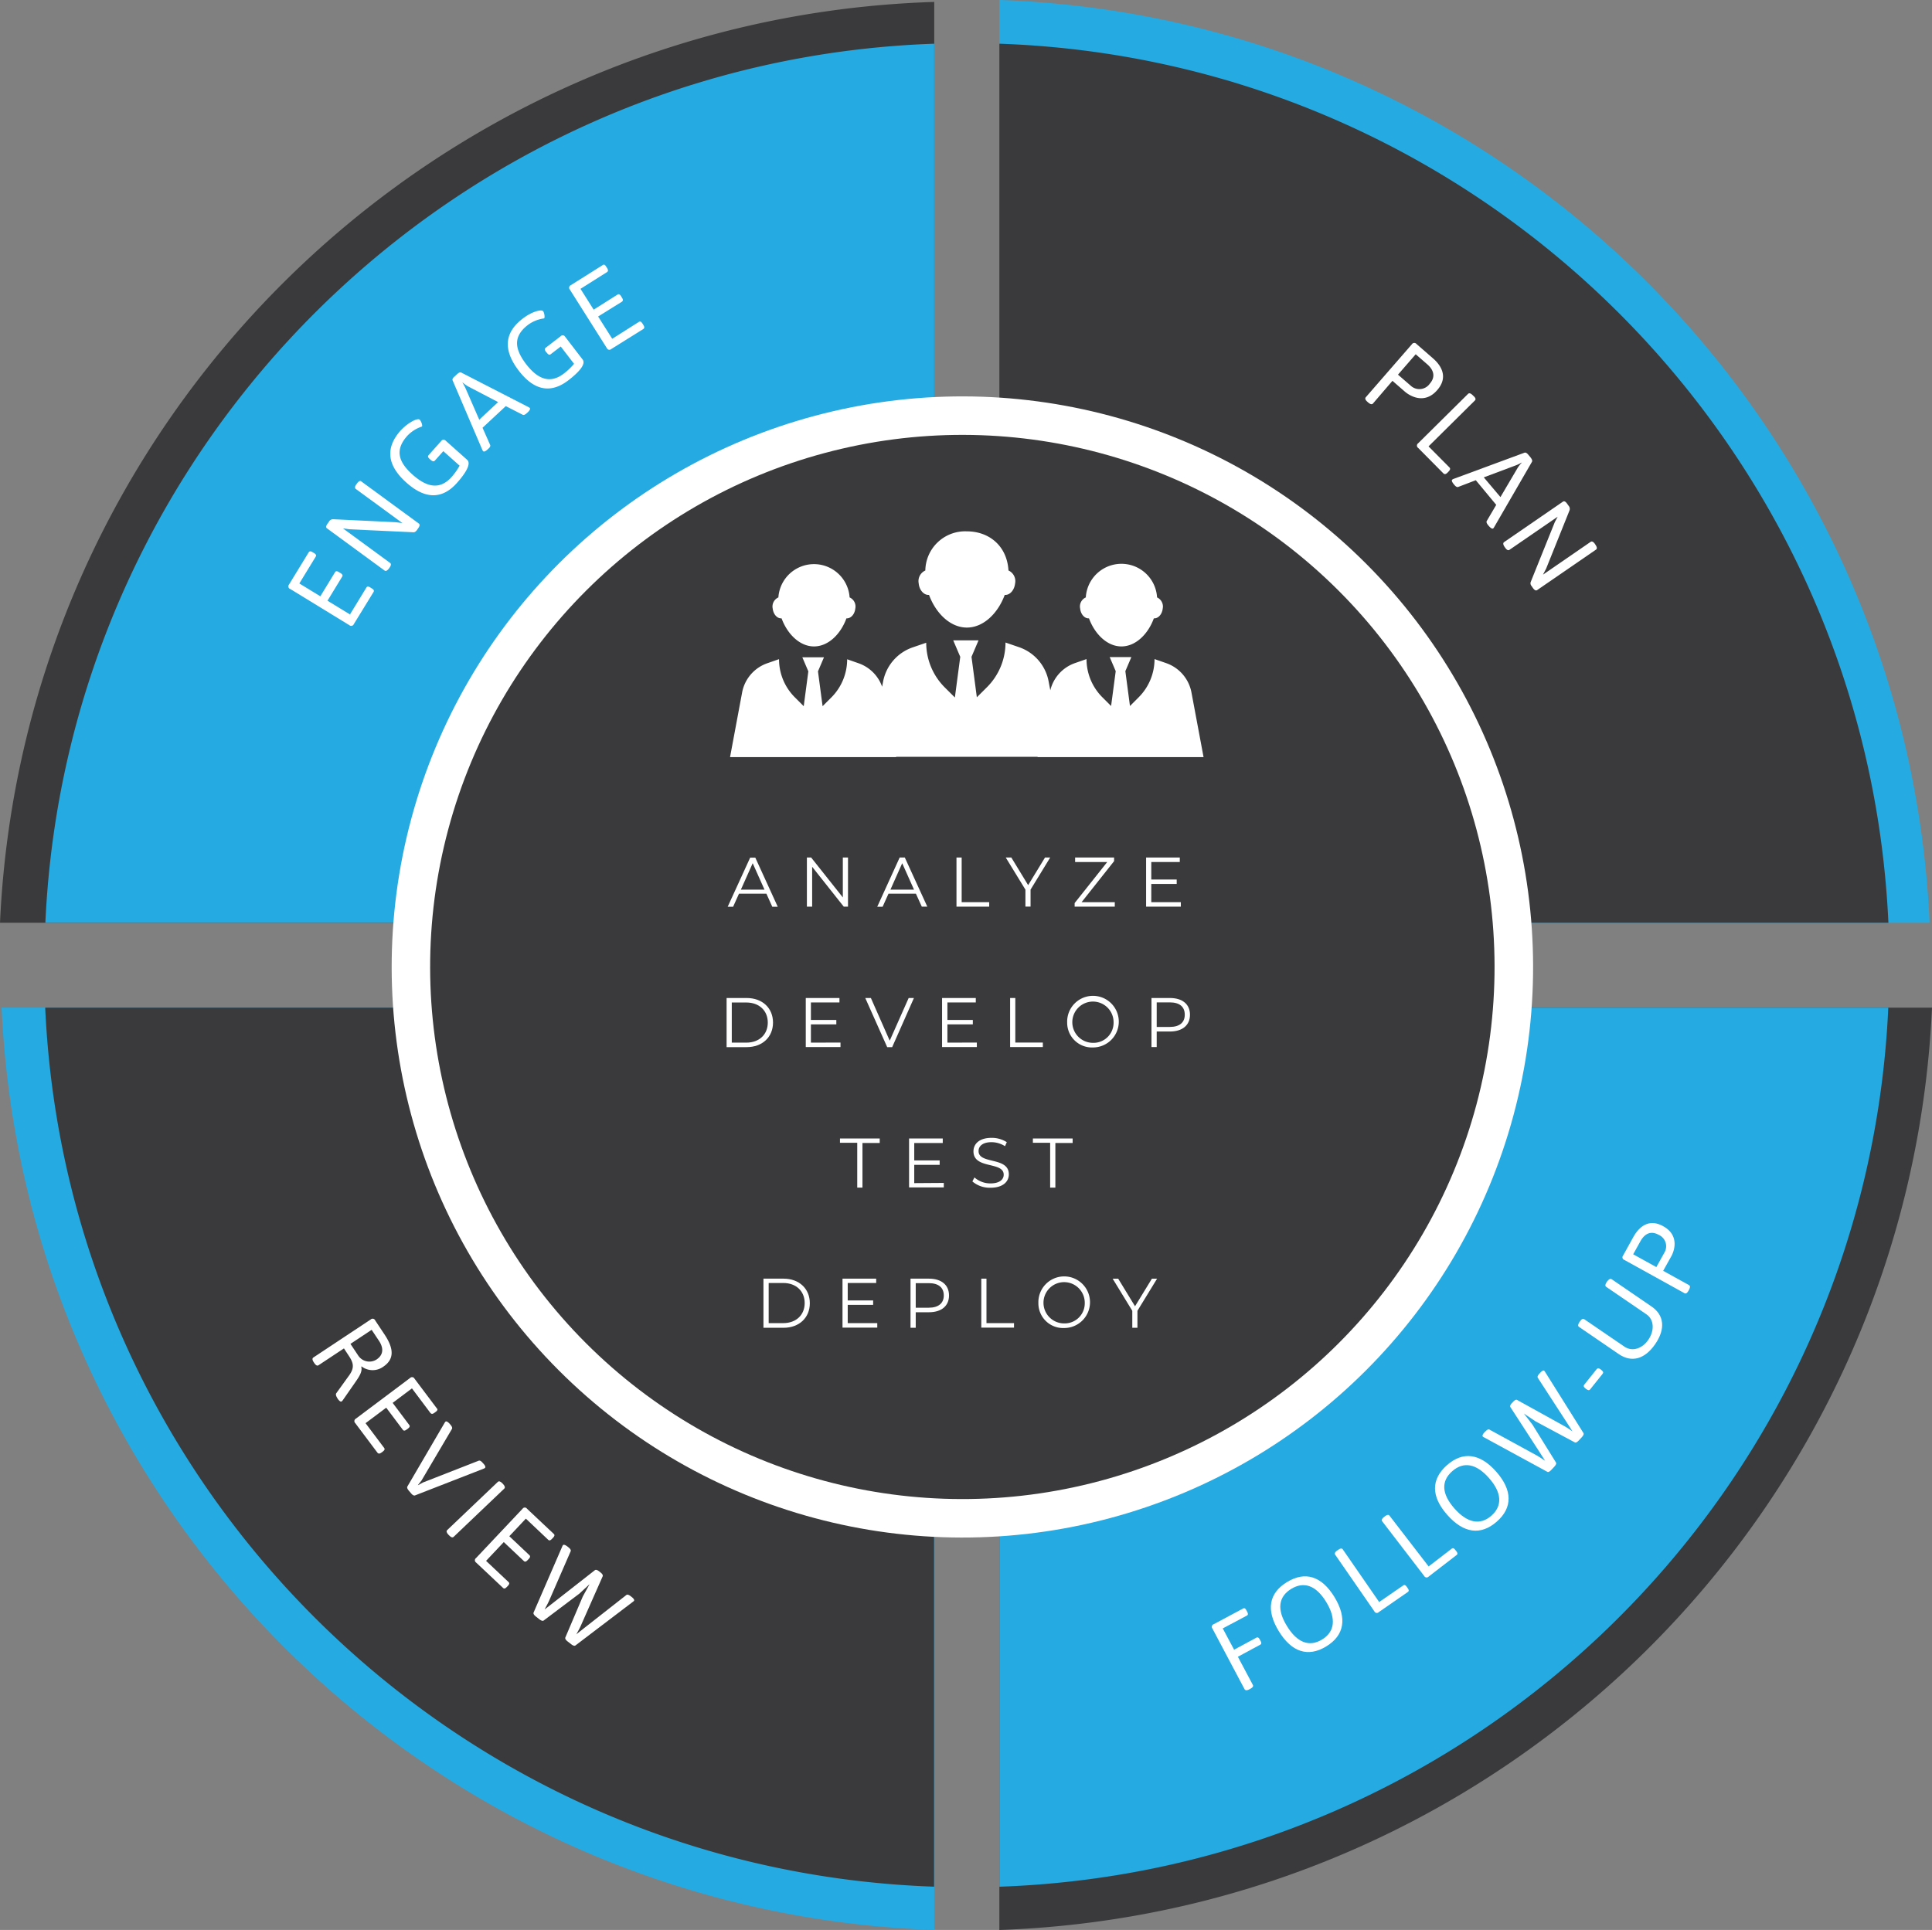 <svg id="OBJECTS" xmlns="http://www.w3.org/2000/svg" viewBox="0 0 481.22 480.82"><rect x="0" y="0" width="481.22" height="480.82" fill="#808080" stroke="none"/><defs><style>.cls-1{fill:#25aae1;}.cls-2{fill:#3a3a3c;}.cls-3{fill:#fff;}</style></defs><title>HWW-Outline</title><path class="cls-1" d="M258.94,10.36V195.71a44.49,44.49,0,0,0,44.42,44.55H490.64C485,115,384.13,14.73,258.94,10.36Z" transform="translate(-10.02 -10.36)"/><path class="cls-2" d="M258.94,305.93V491.19c125.52-4.37,226.63-104.61,232.3-229.79H303.47A44.53,44.53,0,0,0,258.94,305.93Z" transform="translate(-10.02 -10.36)"/><path class="cls-2" d="M242.72,196.09V10.84c-125.91,4-227,104.25-232.7,229.42H197.79A45.06,45.06,0,0,0,242.72,196.09Z" transform="translate(-10.02 -10.36)"/><path class="cls-1" d="M198.19,261.4H10.42c5.68,125.18,106.79,225.42,232.3,229.79V305.93A44.53,44.53,0,0,0,198.19,261.4Z" transform="translate(-10.02 -10.36)"/><path class="cls-2" d="M258.94,21.25V197.82a42.44,42.44,0,0,0,42.44,42.44h179C474.94,121,378.57,25.41,258.94,21.25Z" transform="translate(-10.02 -10.36)"/><path class="cls-1" d="M258.94,303.84V480.41c119.63-4.16,216-99.7,221.41-219h-179A42.45,42.45,0,0,0,258.94,303.84Z" transform="translate(-10.02 -10.36)"/><path class="cls-1" d="M242.72,197.82V21.25c-119.62,4.16-216,99.71-221.4,219h179A42.44,42.44,0,0,0,242.72,197.82Z" transform="translate(-10.02 -10.36)"/><path class="cls-2" d="M200.28,261.4h-179c5.4,119.31,101.78,214.85,221.4,219V303.84A42.45,42.45,0,0,0,200.28,261.4Z" transform="translate(-10.02 -10.36)"/><circle class="cls-3" cx="249.73" cy="251.27" r="142.15" transform="translate(-114.55 239.82) rotate(-45)"/><circle class="cls-2" cx="249.73" cy="251.27" r="132.56" transform="translate(-114.56 239.82) rotate(-45)"/><path class="cls-3" d="M200.91,233h-6.82l-1.47,3.27h-1.35l5.6-12.24h1.28l5.59,12.24h-1.36Zm-.47-1-2.94-6.58-2.94,6.58Z" transform="translate(-10.02 -10.36)"/><path class="cls-3" d="M221.24,224v12.24h-1.06l-7.87-9.93v9.93H211V224h1.06l7.89,9.94V224Z" transform="translate(-10.02 -10.36)"/><path class="cls-3" d="M238.15,233h-6.82l-1.47,3.27h-1.34L234.11,224h1.28l5.6,12.24h-1.37Zm-.47-1-2.94-6.58-2.93,6.58Z" transform="translate(-10.02 -10.36)"/><path class="cls-3" d="M248.26,224h1.29v11.13h6.86v1.11h-8.15Z" transform="translate(-10.02 -10.36)"/><path class="cls-3" d="M266.71,232v4.23h-1.28V232l-4.9-8h1.39l4.19,6.88,4.2-6.88h1.29Z" transform="translate(-10.02 -10.36)"/><path class="cls-3" d="M287.69,235.13v1.11h-10v-.89l8.12-10.23h-8V224h9.71v.9l-8.1,10.23Z" transform="translate(-10.02 -10.36)"/><path class="cls-3" d="M304.14,235.13v1.11h-8.65V224h8.39v1.12h-7.1v4.36h6.33v1.1h-6.33v4.55Z" transform="translate(-10.02 -10.36)"/><path class="cls-3" d="M191,259h5c3.92,0,6.56,2.51,6.56,6.12s-2.64,6.12-6.56,6.12h-5Zm4.91,11.12c3.26,0,5.35-2.07,5.35-5s-2.09-5-5.35-5h-3.62v10Z" transform="translate(-10.02 -10.36)"/><path class="cls-3" d="M219.37,270.1v1.12h-8.65V259h8.39v1.11H212v4.36h6.33v1.1H212v4.55Z" transform="translate(-10.02 -10.36)"/><path class="cls-3" d="M237.66,259l-5.42,12.24H231L225.54,259h1.4l4.69,10.63L236.35,259Z" transform="translate(-10.02 -10.36)"/><path class="cls-3" d="M253.33,270.1v1.12h-8.66V259h8.4v1.11H246v4.36h6.33v1.1H246v4.55Z" transform="translate(-10.02 -10.36)"/><path class="cls-3" d="M261.62,259h1.29V270.1h6.86v1.12h-8.15Z" transform="translate(-10.02 -10.36)"/><path class="cls-3" d="M275.83,265.1a6.43,6.43,0,1,1,6.44,6.22A6.17,6.17,0,0,1,275.83,265.1Zm11.56,0a5.14,5.14,0,1,0-5.12,5.07A5,5,0,0,0,287.39,265.1Z" transform="translate(-10.02 -10.36)"/><path class="cls-3" d="M306.42,263.17c0,2.61-1.89,4.18-5,4.18h-3.29v3.87h-1.3V259h4.59C304.53,259,306.42,260.55,306.42,263.17Zm-1.3,0c0-2-1.29-3.08-3.74-3.08h-3.25v6.12h3.25C303.83,266.21,305.12,265.1,305.12,263.17Z" transform="translate(-10.02 -10.36)"/><path class="cls-3" d="M223.54,295.07h-4.3V294h9.9v1.12h-4.3v11.12h-1.3Z" transform="translate(-10.02 -10.36)"/><path class="cls-3" d="M245.1,305.07v1.12h-8.65V294h8.39v1.12h-7.1v4.35h6.33v1.1h-6.33v4.55Z" transform="translate(-10.02 -10.36)"/><path class="cls-3" d="M252.22,304.7l.51-1a6,6,0,0,0,4,1.49c2.3,0,3.29-1,3.29-2.17,0-3.36-7.53-1.29-7.53-5.82,0-1.8,1.39-3.36,4.51-3.36a6.91,6.91,0,0,1,3.79,1.08l-.44,1a6.32,6.32,0,0,0-3.35-1c-2.24,0-3.24,1-3.24,2.22,0,3.36,7.54,1.33,7.54,5.79,0,1.8-1.44,3.34-4.57,3.34A6.65,6.65,0,0,1,252.22,304.7Z" transform="translate(-10.02 -10.36)"/><path class="cls-3" d="M271.59,295.07h-4.3V294h9.9v1.12h-4.3v11.12h-1.3Z" transform="translate(-10.02 -10.36)"/><path class="cls-3" d="M200.18,328.92h5c3.91,0,6.55,2.52,6.55,6.12s-2.64,6.12-6.55,6.12h-5ZM205.1,340c3.25,0,5.35-2.06,5.35-5s-2.1-5-5.35-5h-3.62v10Z" transform="translate(-10.02 -10.36)"/><path class="cls-3" d="M228.53,340v1.12h-8.66V328.92h8.39V330h-7.09v4.35h6.33v1.1h-6.33V340Z" transform="translate(-10.02 -10.36)"/><path class="cls-3" d="M246.4,333.11c0,2.61-1.89,4.18-5,4.18h-3.29v3.87h-1.3V328.92h4.59C244.51,328.92,246.4,330.49,246.4,333.11Zm-1.3,0c0-1.95-1.29-3.07-3.74-3.07h-3.25v6.12h3.25C243.81,336.16,245.1,335,245.1,333.11Z" transform="translate(-10.02 -10.36)"/><path class="cls-3" d="M254.44,328.92h1.29V340h6.86v1.12h-8.15Z" transform="translate(-10.02 -10.36)"/><path class="cls-3" d="M268.66,335a6.43,6.43,0,1,1,6.43,6.22A6.16,6.16,0,0,1,268.66,335Zm11.55,0a5.14,5.14,0,1,0-5.12,5.07A5,5,0,0,0,280.21,335Z" transform="translate(-10.02 -10.36)"/><path class="cls-3" d="M293.33,336.93v4.23h-1.28v-4.23l-4.89-8h1.38l4.19,6.87,4.2-6.87h1.29Z" transform="translate(-10.02 -10.36)"/><path class="cls-3" d="M87.88,147.93l.37.23c.48.29.61.56.41.88l-4.08,6.68,5.23,3.2,3.66-6c.2-.32.49-.33,1,0l.37.22c.48.3.6.56.41.88l-3.66,6,5.6,3.42,4.09-6.7c.2-.32.49-.33,1,0l.37.23c.48.29.6.55.41.88l-4.91,8a.7.7,0,0,1-1.11.27l-14.69-9A.7.7,0,0,1,82,156l4.89-8C87.11,147.65,87.4,147.64,87.88,147.93Z" transform="translate(-10.02 -10.36)"/><path class="cls-3" d="M100,130.29l14.32,10.49c.31.23.29.61-.16,1.22l-.31.44c-.31.41-.57.54-.86.53L97,142.22,95.44,142l11.74,8.6c.3.22.28.61-.16,1.22l-.11.15c-.45.61-.81.74-1.12.52L91.47,142c-.3-.22-.28-.61.16-1.22l.33-.45a1.15,1.15,0,0,1,1.08-.61l15.53.74,1.7.23-11.61-8.5c-.31-.22-.29-.61.16-1.22l.11-.15C99.37,130.2,99.74,130.07,100,130.29Z" transform="translate(-10.02 -10.36)"/><path class="cls-3" d="M114.55,114.91c.34.31.79,1.46.56,1.72a8.73,8.73,0,0,0-3.66,2.33c-3.17,3.55-2.14,6.56,1.36,9.67,3.07,2.74,6.5,4.14,9.69.57a16.22,16.22,0,0,0,2-2.82l-4.06-3.62-2.1,2.35c-.25.28-.53.24-1-.13l-.32-.29c-.42-.38-.49-.66-.24-.94l3.13-3.51a.7.7,0,0,1,1.14-.07l5.32,4.74c1.13,1-.5,3.48-2.54,5.77-3.56,4-7.78,4.2-12.56-.06-5-4.45-5.21-8.78-1.47-13C111.66,115.65,114,114.43,114.55,114.91Z" transform="translate(-10.02 -10.36)"/><path class="cls-3" d="M124.93,103.19l16.74,8.6a1,1,0,0,1,.29.2c.19.2.06.58-.53,1.13l-.16.14c-.39.37-.78.59-1.08.42L136,111.54l-5.79,5.39,1.89,4.27c.14.32-.1.69-.5,1l-.09.1c-.59.55-1,.67-1.16.45a1.36,1.36,0,0,1-.2-.33l-7.39-17.28c-.14-.31.1-.68.5-1l.57-.53C124.24,103.24,124.63,103,124.93,103.19Zm.29,2.52a11.37,11.37,0,0,1,.77,1.42l3.4,7.79,4.7-4.38-7.53-3.94a10.63,10.63,0,0,1-1.3-.93Z" transform="translate(-10.02 -10.36)"/><path class="cls-3" d="M145.31,87.9c.28.36.5,1.58.22,1.79a8.68,8.68,0,0,0-4,1.61c-3.78,2.9-3.33,6-.48,9.76,2.51,3.26,5.62,5.28,9.42,2.36A15.57,15.57,0,0,0,153,101l-3.31-4.31-2.5,1.92c-.3.23-.57.14-.92-.31L146,98c-.34-.45-.36-.74-.06-1l3.73-2.87a.69.69,0,0,1,1.13.15l4.34,5.65c.92,1.2-1.14,3.33-3.57,5.19-4.25,3.26-8.43,2.68-12.33-2.4-4.08-5.31-3.48-9.61,1-13C142.33,88.08,144.87,87.32,145.31,87.9Z" transform="translate(-10.02 -10.36)"/><path class="cls-3" d="M161,76.78l.23.36c.31.48.3.77,0,1l-6.62,4.18,3.28,5.19,5.93-3.75c.32-.2.59-.08.89.39l.23.37c.3.47.3.77,0,1L159,89.21l3.51,5.55,6.64-4.2c.32-.2.58-.08.89.4l.23.36c.3.48.29.77,0,1l-8,5a.69.69,0,0,1-1.11-.25l-9.2-14.56a.69.69,0,0,1,.25-1.11l7.94-5C160.45,76.18,160.71,76.3,161,76.78Z" transform="translate(-10.02 -10.36)"/><path class="cls-3" d="M368,107.55c-3.23,3.72-6.91,1.35-8,.43l-3.15-2.74L352,110.89c-.25.28-.63.23-1.2-.26l-.16-.14c-.57-.5-.67-.87-.43-1.16l11.48-13.2a.7.7,0,0,1,1.14-.08l4.12,3.59C368.69,101.15,371,104.12,368,107.55Zm-5.36-8.93-4.41,5.08,3.17,2.75a3.16,3.16,0,0,0,4.75-.5c1.75-2,.58-3.78-.62-4.82Z" transform="translate(-10.02 -10.36)"/><path class="cls-3" d="M377.39,110.13l-11.55,11.44,5.21,5.25c.26.27.21.56-.2,1l-.3.31c-.4.39-.69.45-1,.18l-6.3-6.36a.7.7,0,0,1,0-1.15l12.43-12.31c.27-.26.65-.18,1.18.35l.15.15C377.58,109.48,377.66,109.86,377.39,110.13Z" transform="translate(-10.02 -10.36)"/><path class="cls-3" d="M391.59,125.43l-9.42,16.28a1,1,0,0,1-.22.29c-.2.17-.57,0-1.09-.59l-.14-.17c-.35-.41-.55-.81-.37-1.1l2.35-4L377.61,130l-4.37,1.67c-.31.13-.67-.13-1-.54l-.09-.11c-.51-.61-.62-1-.39-1.18a1.3,1.3,0,0,1,.34-.18l17.62-6.51c.32-.13.68.13,1,.54l.51.6C391.57,124.74,391.77,125.14,391.59,125.43Zm-2.53.16a9.83,9.83,0,0,1-1.46.7l-8,3,4.15,4.91,4.31-7.32a9,9,0,0,1,1-1.25Z" transform="translate(-10.02 -10.36)"/><path class="cls-3" d="M407.54,147.3l-14.63,10.06c-.31.22-.67.07-1.1-.55l-.3-.44a1,1,0,0,1-.23-1l6-14.91.72-1.37-12,8.25c-.31.21-.67.07-1.1-.56l-.11-.15c-.42-.62-.43-1-.12-1.22l14.63-10.06c.31-.22.67-.07,1.09.55l.33.46a1.16,1.16,0,0,1,.21,1.22L395.14,152l-.79,1.52,11.86-8.16c.31-.21.67-.07,1.1.55l.1.16C407.84,146.7,407.85,147.09,407.54,147.3Z" transform="translate(-10.02 -10.36)"/><path class="cls-3" d="M105.48,350.86a4.51,4.51,0,0,1-5.39-.07l-.09.06c.31,1.13-.36,2.27-1.43,3.8l-3.19,4.59a1.68,1.68,0,0,1-.27.27c-.22.14-.54-.06-1-.69L94,358.6c-.29-.44-.39-.88-.23-1.12L97,353c1.28-1.8,1.12-3,0-4.7l-1.31-2-6.33,4.19c-.3.21-.66.06-1.06-.55l-.12-.18c-.41-.61-.41-1-.1-1.2l14.28-9.47a.68.68,0,0,1,1.1.22l2.45,3.69C108.13,346.41,108.25,349,105.48,350.86Zm-2.89-9.19-5.28,3.5,1.93,2.9a3.32,3.32,0,0,0,4.56,1c1.78-1.18,1.79-2.89.61-4.67Z" transform="translate(-10.02 -10.36)"/><path class="cls-3" d="M118.57,362.09l-.34.25c-.44.33-.72.35-1,.05l-4.6-6.13-4.81,3.61,4.13,5.5c.22.3.13.56-.31.9l-.34.25c-.44.33-.73.35-.95.05l-4.13-5.5-5.15,3.86,4.63,6.16c.22.29.12.56-.32.9l-.34.25c-.44.33-.73.35-1,.05l-5.54-7.38a.69.69,0,0,1,.16-1.11l13.5-10.13a.68.68,0,0,1,1.1.16l5.53,7.36C119.11,361.49,119,361.76,118.57,362.09Z" transform="translate(-10.02 -10.36)"/><path class="cls-3" d="M130.82,376.08a1.21,1.21,0,0,1-.33.18l-17.09,6.66c-.31.12-.67-.13-1-.53l-.53-.62c-.34-.4-.54-.79-.37-1.08l9.27-15.86a1.08,1.08,0,0,1,.21-.28c.2-.17.57,0,1.08.57l.15.18c.35.4.54.79.37,1.08L115,379.23l-.87,1.09,0,.06,1.25-.68,13.86-5.42c.31-.13.66.12,1,.52l.11.12C130.94,375.53,131,375.89,130.82,376.08Z" transform="translate(-10.02 -10.36)"/><path class="cls-3" d="M135.61,381.24l-12.59,12c-.27.25-.64.17-1.15-.37l-.15-.15c-.51-.53-.57-.91-.31-1.16l12.6-12c.27-.26.64-.17,1.15.36l.15.15C135.81,380.61,135.88,381,135.61,381.24Z" transform="translate(-10.02 -10.36)"/><path class="cls-3" d="M147.78,393.46l-.29.3c-.38.41-.66.47-.92.22L141,388.71l-4.12,4.38,5,4.72c.26.25.22.53-.16.94l-.29.3c-.38.41-.66.47-.93.22l-5-4.72-4.41,4.68,5.6,5.28c.27.25.22.53-.16.94l-.29.3c-.38.41-.65.47-.92.22l-6.72-6.33a.68.68,0,0,1,0-1.12l11.58-12.28a.67.67,0,0,1,1.11,0l6.7,6.31C148.21,392.77,148.16,393.05,147.78,393.46Z" transform="translate(-10.02 -10.36)"/><path class="cls-3" d="M167.91,409.22a3.07,3.07,0,0,1-.29.24L153.36,420.3c-.26.2-.68,0-1.09-.32l-.86-.67c-.41-.32-.7-.68-.57-1l4.35-10.22,1.68-3.05-2.55,2.36-8.88,6.69c-.25.2-.67,0-1.09-.32l-.85-.67c-.41-.32-.7-.68-.57-1l7.12-16.42a1.8,1.8,0,0,1,.17-.34c.16-.21.54-.15,1.17.34l.2.16c.42.33.71.69.57,1l-5.35,12.28c-.29.67-1.11,2.14-1.14,2.22l2.06-1.6,10.44-8.17c.27-.22.67-.05,1.09.28l.33.26c.41.32.68.67.53,1l-5.41,12.23c-.38.87-1.14,2.19-1.14,2.19l2-1.59,10.47-8.21c.26-.2.68,0,1.09.32l.13.1C167.92,408.65,168.09,409,167.91,409.22Z" transform="translate(-10.02 -10.36)"/><path class="cls-3" d="M320.47,411.55l.2.37c.26.49.23.78-.09.95l-6,3.19,2.83,5.3,5.56-3c.32-.18.57,0,.83.45l.2.37c.26.49.23.77-.09.94l-5.56,3,3.72,7c.18.32,0,.66-.66,1l-.18.1c-.65.34-1,.31-1.21,0L312,416.08a.68.68,0,0,1,.33-1.07l7.32-3.91C320,410.93,320.21,411.06,320.47,411.55Z" transform="translate(-10.02 -10.36)"/><path class="cls-3" d="M342.41,408.25c3.2,5.27,2.47,9.54-2.06,12.3s-8.64,1.42-11.84-3.85-2.42-9.46,2.09-12.2S339.2,403,342.41,408.25Zm-11.85,7.2c2.52,4.15,5.57,5.32,8.75,3.38s3.57-5.19,1.05-9.34-5.55-5.21-8.72-3.28S328,411.31,330.56,415.45Z" transform="translate(-10.02 -10.36)"/><path class="cls-3" d="M344.48,396.37l9.06,13.11,6-4.13c.3-.21.57-.1.88.36l.24.34c.32.46.32.74,0,.95l-7.22,5a.67.67,0,0,1-1.1-.2l-9.75-14.1c-.21-.3-.07-.66.54-1.08l.18-.12C343.89,396.08,344.27,396.07,344.48,396.37Z" transform="translate(-10.02 -10.36)"/><path class="cls-3" d="M356.14,388l9.72,12.62,5.74-4.42c.29-.23.56-.14.9.3l.26.33c.34.44.36.73.06.95l-6.95,5.36a.68.68,0,0,1-1.11-.14L354.3,389.38c-.22-.29-.1-.65.48-1.1l.17-.13C355.54,387.7,355.91,387.67,356.14,388Z" transform="translate(-10.02 -10.36)"/><path class="cls-3" d="M382.69,377c4.08,4.63,4.11,9,.13,12.47s-8.25,2.92-12.33-1.71-4-8.88-.08-12.36S378.61,372.38,382.69,377Zm-10.4,9.18c3.21,3.63,6.42,4.25,9.21,1.79s2.6-5.74-.61-9.38-6.37-4.15-9.16-1.69S369.08,382.54,372.29,386.18Z" transform="translate(-10.02 -10.36)"/><path class="cls-3" d="M394.68,351.89a3.78,3.78,0,0,1,.22.31l9.52,15.18c.17.27-.06.67-.42,1.06l-.74.79c-.36.38-.74.64-1,.48l-9.79-5.25-2.88-1.94,2.12,2.75,5.86,9.44c.18.27-.05.67-.41,1.06l-.74.79c-.36.38-.74.64-1,.48l-15.72-8.56a1.16,1.16,0,0,1-.32-.2c-.2-.18-.1-.55.44-1.13L380,367c.36-.39.74-.64,1-.48l11.76,6.43c.65.35,2,1.29,2.11,1.33l-1.41-2.2-7.21-11.12c-.19-.3,0-.68.38-1.06l.29-.31c.36-.38.72-.62,1-.44l11.7,6.48c.84.46,2.08,1.34,2.08,1.34l-1.4-2.18-7.24-11.16c-.18-.28.05-.68.41-1.06l.11-.12C394.12,351.84,394.47,351.69,394.68,351.89Z" transform="translate(-10.02 -10.36)"/><path class="cls-3" d="M408.72,351.54l.2.16c.43.35.52.62.29.91l-3.11,3.89c-.23.29-.51.27-1-.08l-.2-.16c-.43-.35-.52-.62-.29-.91l3.11-3.89C408,351.17,408.28,351.19,408.72,351.54Z" transform="translate(-10.02 -10.36)"/><path class="cls-3" d="M411.45,329.06l9.92,6.79c3.14,2.14,3.56,5.53.94,9.36s-5.93,4.66-9.07,2.52l-9.92-6.79c-.31-.21-.3-.59.11-1.2l.12-.17c.42-.61.77-.75,1.08-.54l10,6.83c1.94,1.32,4.46.53,6-1.78s1.38-5-.53-6.28l-10-6.83c-.31-.21-.3-.59.11-1.2l.12-.17C410.79,329,411.14,328.85,411.45,329.06Z" transform="translate(-10.02 -10.36)"/><path class="cls-3" d="M424.28,315.85c4.22,2.33,2.69,6.34,2,7.54l-2,3.58,6.42,3.55c.32.18.35.55,0,1.2l-.1.19c-.36.64-.69.82-1,.64l-15-8.3a.68.68,0,0,1-.31-1.08l2.59-4.68C418,316.51,420.38,313.69,424.28,315.85Zm-7.47,7,5.77,3.19,2-3.6a3.1,3.1,0,0,0-1.45-4.45c-2.29-1.27-3.74.22-4.5,1.58Z" transform="translate(-10.02 -10.36)"/><path class="cls-3" d="M281.26,164.41c1.42,3.87,4.5,7,8.08,7s6.66-3.1,8.08-7c1.07.09,2.06-1,2.21-2.45a2.49,2.49,0,0,0-1.41-2.76,8.89,8.89,0,0,0-17.75,0,2.47,2.47,0,0,0-1.41,2.76C279.21,163.42,280.19,164.5,281.26,164.41Z" transform="translate(-10.02 -10.36)"/><path class="cls-3" d="M306.79,182.89a9.62,9.62,0,0,0-6.33-7.33l-2.87-1a13.45,13.45,0,0,1-3.94,9.51l-2.18,2.18-1.15-8.68,1.5-3.51h-5.4l1.5,3.51-1.15,8.68-2.18-2.18a13.45,13.45,0,0,1-3.94-9.51l-2.87,1a9.57,9.57,0,0,0-6.15,6.78l-.42-2.21a11.19,11.19,0,0,0-7.39-8.54l-3.35-1.15a15.72,15.72,0,0,1-4.59,11.1l-2.55,2.54L252,174l1.75-4.1h-6.3l1.75,4.1-1.34,10.13-2.55-2.54a15.72,15.72,0,0,1-4.59-11.1l-3.35,1.15a11.19,11.19,0,0,0-7.39,8.54l-.24,1.27a9.57,9.57,0,0,0-5.85-5.84l-2.86-1a13.45,13.45,0,0,1-3.94,9.51l-2.18,2.18-1.15-8.68,1.5-3.51h-5.4l1.5,3.51-1.15,8.68L208,184.09a13.41,13.41,0,0,1-3.94-9.51l-2.87,1a9.58,9.58,0,0,0-6.33,7.33l-3,16.07h41.37v-.07h35.23l0,.07H309.8Z" transform="translate(-10.02 -10.36)"/><path class="cls-3" d="M204.69,164.41c1.42,3.87,4.49,7,8.08,7s6.66-3.1,8.08-7c1.07.09,2.06-1,2.21-2.45a2.48,2.48,0,0,0-1.42-2.76,8.89,8.89,0,0,0-17.74,0,2.48,2.48,0,0,0-1.42,2.76C202.64,163.42,203.62,164.5,204.69,164.41Z" transform="translate(-10.02 -10.36)"/><path class="cls-3" d="M241.42,158.57c1.66,4.51,5.24,8.14,9.43,8.14s7.77-3.63,9.43-8.14c1.25.11,2.4-1.16,2.58-2.86a2.91,2.91,0,0,0-1.65-3.22c-.36-6.13-4.84-9.75-10.36-9.75a9.92,9.92,0,0,0-10.35,9.75,2.9,2.9,0,0,0-1.65,3.22C239,157.41,240.18,158.68,241.42,158.57Z" transform="translate(-10.02 -10.36)"/></svg>